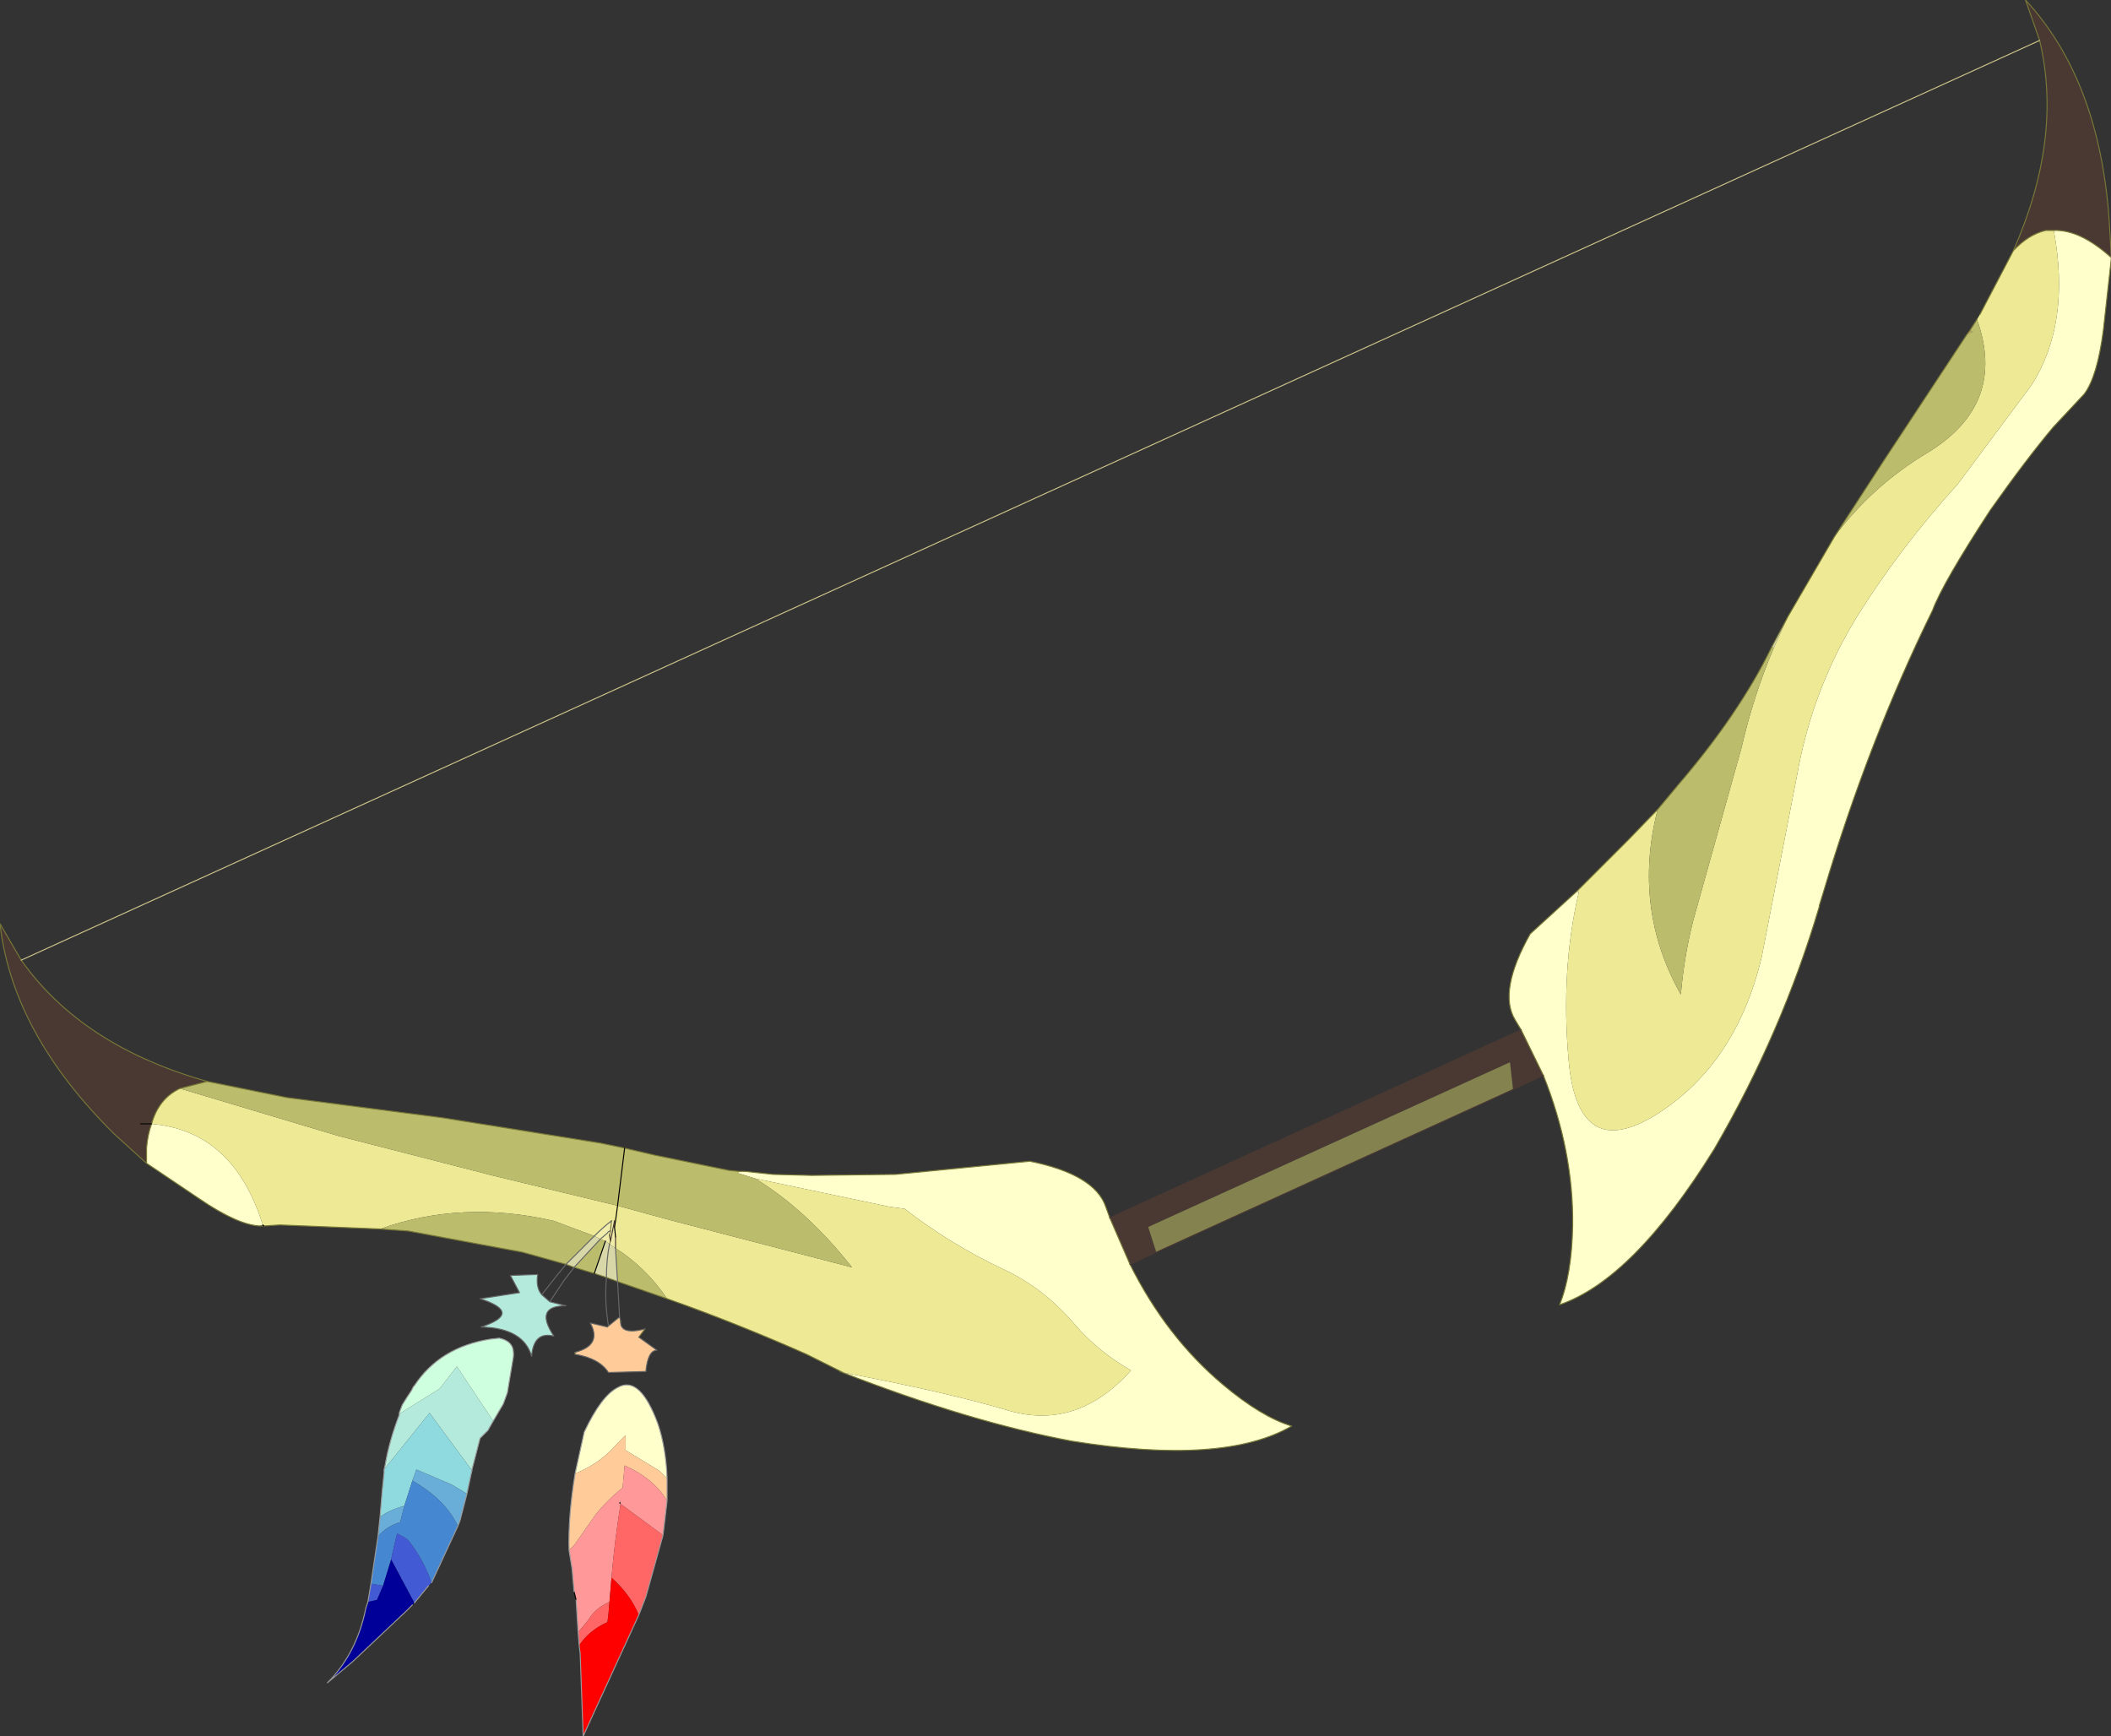 <?xml version="1.0"?>
<svg xmlns="http://www.w3.org/2000/svg" xmlns:xlink="http://www.w3.org/1999/xlink" width="57.75px" height="47.5px"><rect width="100%" height="100%" fill="#333333" stroke="none"/><g transform="matrix(1, 0, 0, 1, -238.2, -174.8)"><use xlink:href="#object-0" width="104.45" height="85.9" transform="matrix(0.553, 0, 0, 0.553, 238.2, 174.8)"/></g><defs><g transform="matrix(1, 0, 0, 1, 0, 0)" id="object-0"><use xlink:href="#object-1" width="104.45" height="85.9" transform="matrix(1, 0, 0, 1, 0, 0)"/></g><g transform="matrix(1, 0, 0, 1, 0, 0)" id="object-1"><path fill-rule="evenodd" fill="#4a3933" stroke="none" d="M104.45 12.75Q102.9 11.35 101.6 11.4L101.2 11.4Q100.35 11.6 99.6 12.4Q102.05 6.85 100.9 2L100.2 0Q103.9 4 104.35 11.05L104.45 12.75M75.25 50.95L76.35 53.2L74.85 53.9L74.7 52.55L56.8 60.7L57.2 61.95L55.9 62.55L54.9 60.25L75.25 50.95M8.9 53.85Q7.85 54.35 7.5 55.6L6.95 55.6L7.5 55.6Q7.3 56.15 7.25 56.8L7.25 57.55L5.65 56.1Q0.6 51.1 0 45.7L1.05 47.5Q4.05 51.75 10.25 53.5L8.9 53.85"/><path fill-rule="evenodd" fill="#ffffcc" stroke="none" d="M101.6 11.4Q102.9 11.35 104.45 12.75L104.05 16.35Q103.75 18.65 103.1 19.5L101.65 21.05L101.6 21.1Q100.25 22.7 98.45 25.25Q96.1 28.85 95.6 30.2Q92.45 36.6 90.2 44.15L90 44.8L90 44.85Q88.15 51.1 84.8 56.85Q80.8 63.3 77.15 64.55Q77.75 63.1 77.8 60.65Q77.85 56.95 76.35 53.2L75.25 50.95L74.95 50.45Q74.1 49.05 75.7 46.2L78 44.1L78.1 44.15Q77.2 48 77.6 52.45Q78.05 57.6 82 55.1Q85.9 52.6 87.15 47.35L88.9 38.35Q89.65 34.1 91.9 30.45Q94 27.1 96.85 23.95L100.5 19.05Q102.45 16 101.6 11.4M37.35 58.3L36.55 58.05L36.55 57.95L36.85 57.95L38.25 58.1L40.15 58.15L44.3 58.1L50.95 57.45Q54.15 58.1 54.7 59.7L54.9 60.25L55.9 62.55Q57.7 66.15 60.5 68.5Q62.4 70.1 63.9 70.55Q60.55 72.5 53.05 71.3Q47.95 70.35 41.55 67.85L41.7 67.9Q46.95 68.9 49.95 69.8Q53.3 70.75 55.95 67.8Q54.3 66.85 53.15 65.5Q51.6 63.7 49.65 62.8Q47 61.55 44.75 59.8L44 59.7L37.35 58.3M7.5 55.6Q11.55 55.95 13 60.6L12.85 60.65Q11.75 60.6 9.85 59.3L7.25 57.55L7.25 56.8Q7.3 56.15 7.5 55.6M28.45 72.9L28.9 70.85Q29.75 69.05 30.55 68.65Q31.65 68 32.55 70.45Q32.95 71.65 33 73.15L32.6 72.75L30.95 71.75L30.95 71L30.55 71.4Q29.7 72.4 28.45 72.9"/><path fill-rule="evenodd" fill="#ede994" stroke="none" d="M99.6 12.4Q100.35 11.6 101.2 11.4L101.6 11.4Q102.45 16 100.5 19.05L96.85 23.95Q94 27.1 91.9 30.45Q89.65 34.1 88.9 38.35L87.15 47.35Q85.9 52.6 82 55.1Q78.05 57.6 77.6 52.45Q77.2 48 78.1 44.15L78.05 44.05L80.55 41.55L82 40.05Q80.75 44.95 83.15 49.2Q83.35 46.95 83.9 45.05L86.15 37Q86.75 34.4 87.75 32.05L88.45 30.5L90.75 26.55Q92.6 24.05 95.35 22.4Q99.3 20 97.8 15.8L97.95 15.55L99.6 12.4M30.55 59.65L33.3 60.4L42.15 62.7Q39.9 59.85 37.35 58.3L44 59.7L44.75 59.8Q47 61.55 49.65 62.8Q51.6 63.7 53.15 65.5Q54.3 66.85 55.95 67.8Q53.3 70.75 49.95 69.8Q46.95 68.9 41.7 67.9L39.9 67Q36.4 65.45 33 64.25Q31.95 62.7 30.45 61.75L30.45 61.2L30.4 60.7L30.45 60.4L30.4 60.4L30.25 60.4Q29.85 60.7 29.4 61.15L27.4 60.4Q22.85 59.35 18.8 60.8L13.85 60.6L13.05 60.65L13 60.6Q11.55 55.95 7.5 55.6Q7.85 54.35 8.9 53.85L16.75 56.2L24.35 58.15L30.55 59.65L30.45 60.4L30.55 59.65"/><path fill-rule="evenodd" fill="#f0edaa" stroke="none" d="M78.1 44.15L78 44.1L78.05 44.05L78.1 44.15M30.4 60.7L30.45 61.2L30.45 61.75L30.15 61.55L30.2 61.4L30.3 60.9L30.4 60.4L30.4 60.7L30.4 60.4L30.3 60.9L30.2 61.4L30.15 61.55L29.95 61.4L29.7 61.3L30.05 61Q30.1 60.9 30.2 60.9L30.15 61.1L30.2 60.9L30.25 60.4Q29.85 60.7 29.4 61.15L29.7 61.3L30.05 61Q30.1 60.9 30.2 60.9L30.25 60.4L30.4 60.4L30.45 60.4L30.4 60.7M30.2 61.4L30.15 61.1L30.2 61.4"/><path fill-rule="evenodd" fill="#bcbc6d" stroke="none" d="M97.8 15.8Q99.3 20 95.35 22.4Q92.6 24.05 90.75 26.55L93.15 22.85L97.3 16.55L97.5 16.45L97.6 16.4L97.45 16.35L97.8 15.8M87.75 32.05Q86.75 34.4 86.15 37L83.9 45.05Q83.35 46.95 83.15 49.2Q80.75 44.95 82 40.05L83 38.85Q86.05 35.3 87.65 32L87.75 32.05M30.9 56.8L32.4 57.15L36.05 57.9L36.55 57.95L36.55 58.05L37.35 58.3Q39.9 59.85 42.15 62.7L33.3 60.4L30.55 59.65L30.9 56.8L30.55 59.65L24.35 58.15L16.75 56.2L8.9 53.85L10.25 53.5L14.2 54.3L21.9 55.3L29.7 56.55L30.9 56.8M18.8 60.8Q22.85 59.35 27.4 60.4L29.4 61.15L28 62.55L25.85 61.95L20.2 60.9L18.8 60.8M29.7 61.3L29.95 61.4L29.4 63L28.4 62.7L29.7 61.3M30.55 63.4L30.45 61.75Q31.95 62.7 33 64.25L30.55 63.4"/><path fill-rule="evenodd" fill="#d7d7a8" stroke="none" d="M88.45 30.5L87.75 32.05L87.65 32L88.45 30.5M30.15 61.55L30.45 61.75L30.55 63.4L30 63.2Q30 62.35 30.15 61.55L29.95 61.4L29.4 63L30 63.2Q30 62.35 30.15 61.55M29.4 61.15L29.7 61.3L28.4 62.7L28 62.55L29.4 61.15"/><path fill-rule="evenodd" fill="#b6b96f" stroke="none" d="M97.45 16.35L97.6 16.4L97.5 16.45L97.45 16.35"/><path fill-rule="evenodd" fill="#d6b06b" stroke="none" d="M97.5 16.45L97.3 16.55L97.45 16.35L97.5 16.45"/><path fill-rule="evenodd" fill="#b3eadb" stroke="none" d="M27.2 64.4L28 64.6Q26.4 64.6 27.4 66.1Q26.4 65.85 26.3 67.1Q25.9 65.7 23.8 65.65Q25.9 64.95 23.75 64.25L25.7 63.95L25.25 63.1L26.6 63.05Q26.5 63.7 26.8 64.05L27.2 64.4M19.75 69.95L21.75 68.7L22.6 67.6L24.4 70.3L24.2 70.65L24.15 70.75L23.75 71.15L23.35 72.7L23.35 72.75L21.25 69.9L19 72.7L19.05 72.5Q19.25 71.3 19.75 70L19.75 69.95"/><path fill-rule="evenodd" fill="#ceffde" stroke="none" d="M19.75 69.95L19.75 69.9L19.9 69.5L20.15 69.1L20.35 68.8L20.45 68.6L20.5 68.55Q21.75 66.65 24.25 66.25L24.7 66.2Q25.4 66.35 25.4 66.95L25.4 67.1L25.1 68.9L24.9 69.45L24.4 70.3L22.6 67.6L21.75 68.7L19.75 69.95"/><path fill-rule="evenodd" fill="#8fdade" stroke="none" d="M23.35 72.75L23.3 72.95L23.1 73.9L22.35 73.45L20.6 72.7L20.4 73.25L20 74.5Q19.25 74.7 18.8 75.05L18.9 73.85L19 72.85L19 72.7L21.25 69.9L23.35 72.75"/><path fill-rule="evenodd" fill="#69aed8" stroke="none" d="M23.1 73.9L22.75 75.25L22.65 75.5Q22.05 74.2 20.4 73.25L20.6 72.7L22.35 73.45L23.1 73.9M18.7 76L18.8 75.05Q19.25 74.7 20 74.5L19.8 75.3Q19.15 75.5 18.7 76"/><path fill-rule="evenodd" fill="#4588d1" stroke="none" d="M22.65 75.5L21.35 78.3Q20.95 77.15 20.2 76.2L20 76.05L19.7 75.9L19.65 75.85L19.6 76.05L19.4 76.9L19.35 77.15L18.95 78.45L18.35 78.35L18.7 76Q19.15 75.5 19.8 75.3L20 74.5L20.4 73.25Q22.05 74.2 22.65 75.5"/><path fill-rule="evenodd" fill="#425bd5" stroke="none" d="M21.35 78.3L21.2 78.45L20.5 79.3L19.35 77.15L19.4 76.9L19.6 76.05L19.65 75.85L19.7 75.9L20 76.05L20.2 76.2Q20.95 77.15 21.35 78.3M18.2 79.25L18.35 78.35L18.95 78.45L18.65 79.15L18.2 79.25"/><path fill-rule="evenodd" fill="#000099" stroke="none" d="M20.5 79.3L20.4 79.4L20.1 79.7L17.45 82.2L16.2 83.25Q17.65 81.8 18.1 79.55L18.2 79.25L18.65 79.15L18.95 78.45L19.35 77.15L20.5 79.3"/><path fill-rule="evenodd" fill="#ffcc99" stroke="none" d="M31.6 66.15L32.5 66.8Q32.05 66.8 31.95 67.85L30.1 67.9Q29.65 67.2 28.45 67L28.45 66.9Q29.8 66.55 29.2 65.45L30.05 65.65L30.1 65.6L30.65 65.15L30.7 65.35L30.7 65.4Q30.7 66.05 31.9 65.75L31.6 66.15M28.45 72.9Q29.7 72.4 30.55 71.4L30.95 71L30.95 71.75L32.6 72.75L33 73.15L33 74.25Q32.35 73.15 30.9 72.5L30.8 73.6Q30.05 74.2 29.45 74.95L28.4 76.45L28.15 76.7Q28.1 75.05 28.45 72.9"/><path fill-rule="evenodd" fill="#ff9999" stroke="none" d="M33 74.25L32.8 75.95L30.7 74.4L30.7 74.3Q30.6 74.3 30.65 74.4L30.7 74.4Q30.4 76.25 30.25 78.05L30.15 79.25Q29.45 79.55 29.1 80.15L28.6 80.75L28.5 79.15L28.4 78.75L28.3 77.6L28.15 76.7L28.4 76.45L29.45 74.95Q30.05 74.2 30.8 73.6L30.9 72.5Q32.35 73.15 33 74.25"/><path fill-rule="evenodd" fill="#ff6666" stroke="none" d="M32.8 75.95L31.95 79L31.6 79.9Q31.2 78.9 30.25 78.05Q30.4 76.25 30.7 74.4L32.8 75.95M28.65 81.4L28.6 80.75L29.1 80.15Q29.45 79.55 30.15 79.25L30.1 79.85L30.05 80.25Q29.15 80.65 28.65 81.4"/><path fill-rule="evenodd" fill="#ff0000" stroke="none" d="M31.6 79.9L29.05 85.45L28.85 85.9L28.7 81.8L28.65 81.4Q29.15 80.65 30.05 80.25L30.1 79.85L30.15 79.25L30.25 78.05Q31.2 78.9 31.6 79.9"/><path fill-rule="evenodd" fill="#84834f" stroke="none" d="M57.2 61.95L56.8 60.7L74.7 52.55L74.85 53.9L57.2 61.95"/><path fill="none" stroke="#777737" stroke-width="0.05" stroke-linecap="round" stroke-linejoin="round" d="M101.6 11.4Q102.9 11.35 104.45 12.75L104.35 11.05Q103.9 4 100.2 0L100.9 2Q102.05 6.85 99.6 12.4Q100.35 11.6 101.2 11.4L101.6 11.4M78 44.1L75.7 46.2Q74.1 49.05 74.95 50.45L75.25 50.95L76.35 53.2Q77.85 56.95 77.8 60.65Q77.75 63.1 77.15 64.55Q80.8 63.3 84.8 56.85Q88.15 51.1 90 44.85L90 44.8L90.2 44.15Q92.45 36.6 95.6 30.2Q96.1 28.85 98.45 25.25Q100.25 22.7 101.6 21.1L101.65 21.05L103.1 19.5Q103.75 18.65 104.05 16.35L104.45 12.75M90.75 26.55L88.45 30.5L87.65 32Q86.05 35.3 83 38.85L82 40.05L80.55 41.55L78.05 44.05L78 44.1M97.8 15.8L97.45 16.35L97.3 16.55L93.15 22.85L90.75 26.55M99.6 12.4L97.95 15.55M36.55 57.95L36.05 57.9L32.4 57.15L30.9 56.8L29.7 56.55L21.9 55.3L14.2 54.3L10.25 53.5L8.9 53.85Q7.85 54.35 7.5 55.6Q7.3 56.15 7.25 56.8L7.25 57.55L9.85 59.3Q11.75 60.6 12.85 60.65L13.05 60.65L13.85 60.6L18.8 60.8L20.2 60.9L25.85 61.95L28 62.55L28.4 62.7L29.4 63L30 63.2L30.55 63.4L33 64.25Q36.4 65.45 39.9 67L41.7 67.9M36.55 57.95L36.85 57.95L38.25 58.1L40.15 58.15L44.3 58.1L50.95 57.45Q54.15 58.1 54.7 59.7L54.9 60.25L55.9 62.55Q57.7 66.15 60.5 68.5Q62.4 70.1 63.9 70.55Q60.55 72.5 53.05 71.3Q47.95 70.35 41.55 67.85M30.4 60.7L30.4 60.4M30.2 61.4L30.15 61.55M30.25 60.4L30.2 60.9L30.15 61.1M28.45 67L28.45 66.9M30.05 65.65L30.1 65.6M31.9 65.75L31.6 66.15M30.7 65.35L30.7 65.4M7.25 57.55L5.65 56.1Q0.6 51.1 0 45.7L1.05 47.5Q4.05 51.75 10.25 53.5"/><path fill="none" stroke="#000000" stroke-width="0.05" stroke-linecap="round" stroke-linejoin="round" d="M30.9 56.8L30.55 59.65L30.45 60.4L30.4 60.7L30.45 61.2M13 60.6L13.05 60.65M29.4 63L29.95 61.4M28.5 79.15L28.4 78.75M6.95 55.6L7.5 55.6"/><path fill="none" stroke="#4a3933" stroke-width="0.05" stroke-linecap="round" stroke-linejoin="round" d="M54.9 60.25L75.25 50.95M30.4 60.4L30.3 60.9L30.2 61.4L30.15 61.1M30.45 61.75L30.45 61.2M74.85 53.9L76.35 53.2M57.2 61.95L55.9 62.55M74.85 53.9L57.2 61.95"/><path fill="none" stroke="#666666" stroke-width="0.05" stroke-linecap="round" stroke-linejoin="round" d="M29.4 61.15Q29.85 60.7 30.25 60.4M30.2 60.9Q30.1 60.9 30.05 61L29.7 61.3L28.4 62.7L27.9 63.35L27.2 64.4L28 64.6Q26.4 64.6 27.4 66.1Q26.4 65.85 26.3 67.1Q25.9 65.7 23.8 65.65Q25.9 64.95 23.75 64.25L25.7 63.95L25.25 63.1L26.6 63.05Q26.5 63.7 26.8 64.05L27.55 63.1L28 62.55L29.4 61.15M30.15 61.55Q30 62.35 30 63.2Q29.9 64.4 30.1 65.6L30.65 65.15L30.7 65.35M30.55 63.4L30.45 61.75M26.8 64.05L27.2 64.4M31.6 66.15L32.5 66.8Q32.05 66.8 31.95 67.85L30.1 67.9Q29.65 67.2 28.45 67M28.45 66.9Q29.8 66.55 29.2 65.45L30.05 65.65M30.7 65.4Q30.7 66.05 31.9 65.75M30.55 63.4L30.65 65.15"/><path fill="none" stroke="#999999" stroke-width="0.05" stroke-linecap="round" stroke-linejoin="round" d="M24.4 70.3L24.9 69.45L25.1 68.9L25.4 67.1L25.4 66.95Q25.4 66.35 24.7 66.2L24.25 66.25Q21.75 66.65 20.5 68.55L20.45 68.6L20.35 68.8L20.15 69.1L19.9 69.5L19.75 69.9L19.75 69.95L19.75 70Q19.25 71.3 19.05 72.5L19 72.7L19 72.85L18.9 73.85L18.8 75.05L18.7 76L18.35 78.35L18.2 79.25L18.1 79.55Q17.65 81.8 16.2 83.25L17.45 82.2L20.1 79.7L20.4 79.4M24.4 70.3L24.2 70.65L24.15 70.75L23.75 71.15L23.35 72.7L23.35 72.75L23.3 72.95L23.1 73.9L22.75 75.25L22.65 75.5L21.35 78.3M21.2 78.45L20.5 79.3M33 73.15Q32.95 71.65 32.55 70.45Q31.65 68 30.55 68.65Q29.75 69.05 28.9 70.85L28.45 72.9Q28.1 75.05 28.15 76.7L28.3 77.6L28.4 78.75M33 73.15L33 74.25L32.8 75.95L31.95 79L31.6 79.9L29.05 85.45L28.85 85.9L28.7 81.8L28.65 81.4L28.6 80.75L28.5 79.15"/><path fill="none" stroke="#cbc289" stroke-width="0.05" stroke-linecap="round" stroke-linejoin="round" d="M1.05 47.5L100.9 2"/></g></defs></svg>
